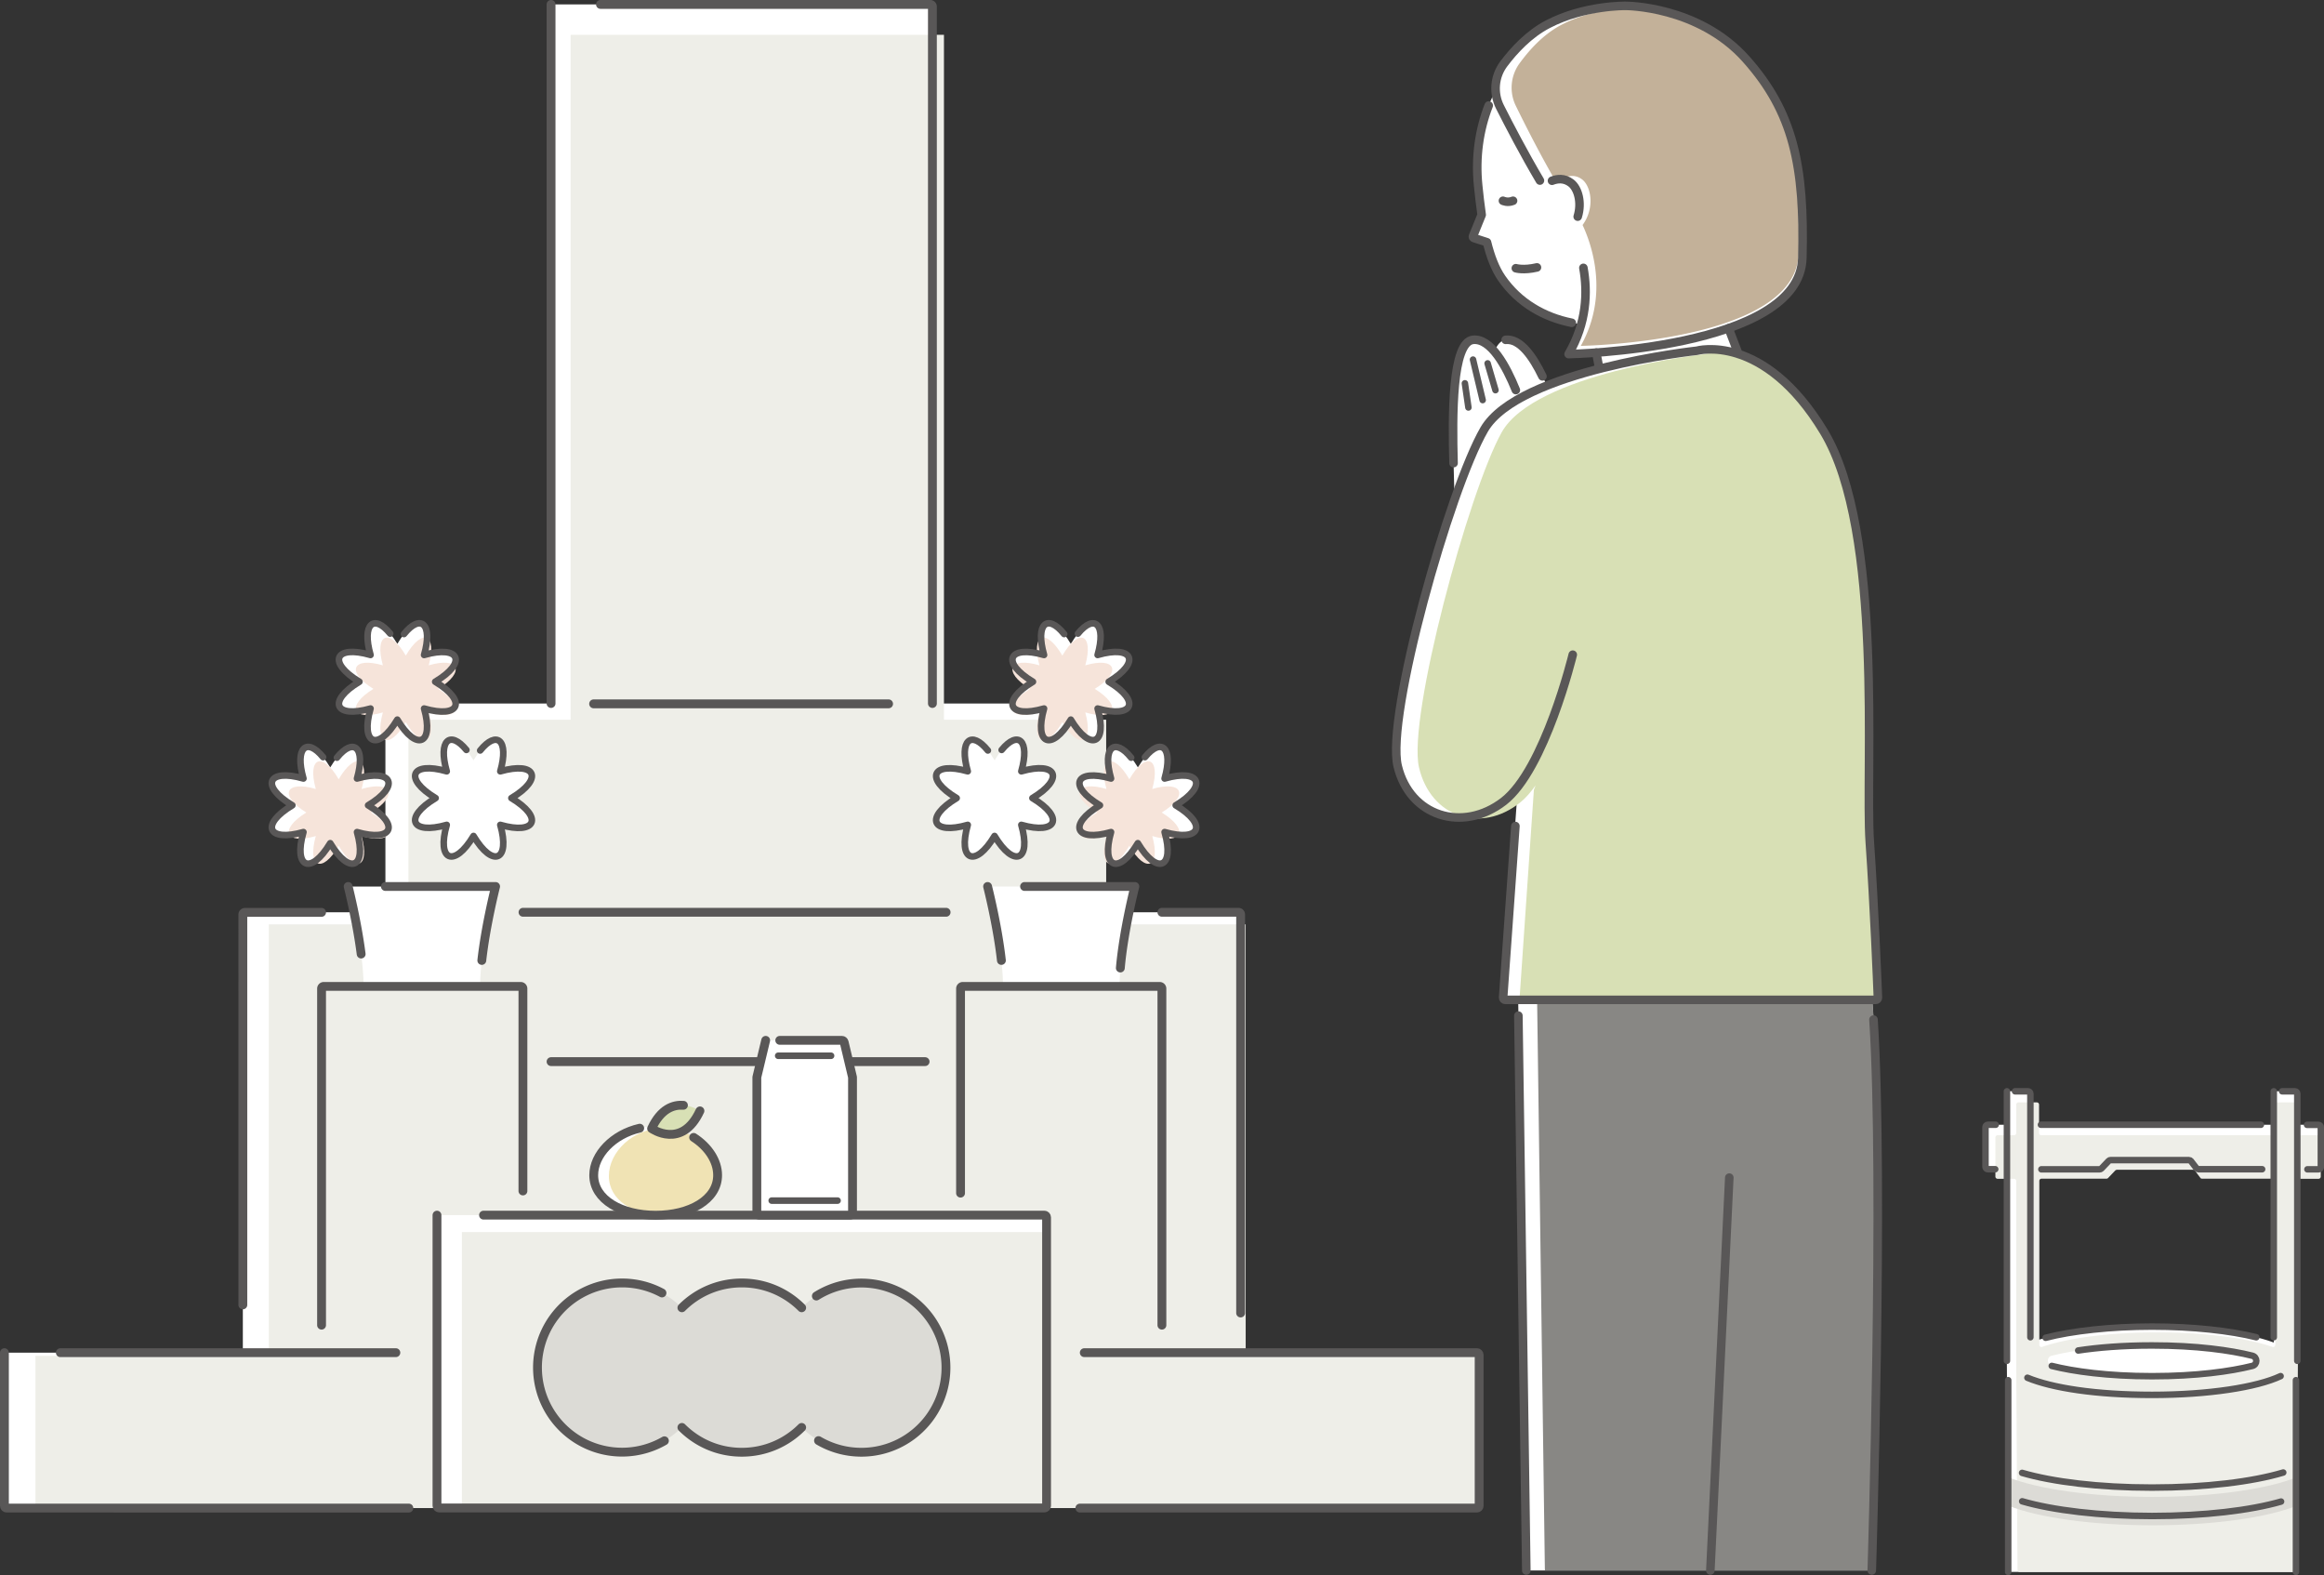 <svg id="_イヤー_2" xmlns="http://www.w3.org/2000/svg" viewBox="0 0 257.72 174.65"><rect x="0" y="0" width="257.72" height="174.65" fill="#333333" stroke="none"/><defs><style>.cls-2{fill:#fff}.cls-3{stroke-width:.98px}.cls-3,.cls-4,.cls-6,.cls-7{fill:none;stroke:#595757;stroke-linecap:round;stroke-linejoin:round}.cls-4{stroke-width:.72px}.cls-8{fill:#f6e4da}.cls-6{stroke-width:.95px}.cls-10{fill:#d8e0b5}.cls-12{fill:#dcdbd6}.cls-7{stroke-width:.73px}.cls-13{fill:#eeeee8}</style></defs><g id="_イヤー_1-2"><path class="cls-2" d="M137.59 149.98v-48.83h-15.81V78H103.4V.49H61.11V78H42.74v23.15H26.93v48.83H.49v17.23h163.54v-17.23h-26.44z"/><path class="cls-13" d="M138.14 150.33v-47.84h-15.47V79.8h-17.99V3.86h-41.4V79.8H45.29v22.69H29.81v47.84H3.93v16.88h160.1v-16.88h-25.89z"/><path class="cls-3" d="M61.11 117.71h41.48"/><path class="cls-2" d="M48.46 134.73h67.61v32.48H48.46z"/><path class="cls-13" d="M51.22 136.61h64.84v30.6H51.22z"/><path class="cls-12" d="M95.53 142.25c-2.59 0-4.94 1.05-6.64 2.75-1.7-1.7-4.04-2.75-6.64-2.75s-4.94 1.05-6.64 2.75a9.347 9.347 0 0 0-6.64-2.75 9.38 9.38 0 1 0 6.64 16.01c1.7 1.7 4.04 2.75 6.64 2.75s4.94-1.05 6.64-2.75c1.7 1.7 4.04 2.75 6.64 2.75a9.38 9.38 0 0 0 0-18.76z"/><path class="cls-2" d="M53.24 109.37c0-4.37 1.71-11.07 1.71-11.07H38.61s1.71 6.71 1.71 11.07h12.92zm70.91 0c0-4.37 1.71-11.07 1.71-11.07h-16.34s1.71 6.71 1.71 11.07h12.92z"/><path class="cls-3" d="M61.11.49V78m42.29 0V.73c0-.13-.11-.24-.24-.24H66.59m-.76 77.55h32.71M58 101.15h46.92m-77.99 43.53V101.4c0-.13.11-.24.24-.24h8.49m93.19-.01h8.49c.13 0 .24.11.24.24v44.19M38.61 98.29s.96 3.76 1.44 7.49m13.38.71c.44-3.94 1.53-8.2 1.53-8.2H42.74m66.78 0s1.09 4.26 1.53 8.2m13.19.84c.36-4.15 1.61-9.04 1.61-9.04h-12.23m-77.96 48.64v-37.32c0-.13.11-.24.24-.24h21.85c.13 0 .24.11.24.24v22.44m48.53.24v-22.68c0-.13.11-.24.24-.24h21.85c.13 0 .24.11.24.24v37.32M88.9 145c-1.7-1.7-4.04-2.75-6.64-2.75s-4.94 1.05-6.64 2.75m15.15 14.73c1.4.82 3.02 1.29 4.76 1.29a9.38 9.38 0 1 0-5-17.32m-14.91 14.57c1.7 1.7 4.04 2.75 6.64 2.75s4.94-1.05 6.64-2.75m-15.49-14.91a9.326 9.326 0 0 0-4.43-1.11 9.38 9.38 0 1 0 4.7 17.5"/><path class="cls-3" d="M53.62 134.73h62.2c.13 0 .24.11.24.24v31.99c0 .13-.11.24-.24.24H48.7c-.13 0-.24-.11-.24-.24v-32.23M6.69 149.98H43.9m1.44 17.23H.73c-.13 0-.24-.11-.24-.24v-16.99m119.75 0h43.55c.13 0 .24.11.24.24v16.75c0 .13-.11.24-.24.24h-44.04"/><path class="cls-2" d="M79.58 130.3c0 2.72-3.08 4.44-6.87 4.44s-6.87-1.72-6.87-4.44 3.08-5.41 6.87-5.41 6.87 2.69 6.87 5.41z"/><path d="M79.58 130.39c0 2.66-2.7 4.35-6.03 4.35s-6.03-1.68-6.03-4.35 2.7-5.3 6.03-5.3 6.03 2.64 6.03 5.3z" fill="#f0e3b4"/><path class="cls-10" d="M77.62 123.17s-3.37-2.33-5.36 1.96c0 0 3.35 2.37 5.36-1.96z"/><path class="cls-3" d="M76.92 126.11c1.62 1.04 2.66 2.61 2.66 4.19 0 2.72-3.08 4.44-6.87 4.44s-6.87-1.72-6.87-4.44c0-2.28 2.16-4.54 5.1-5.21"/><path class="cls-3" d="M75.79 122.55c-1.11-.08-2.5.37-3.53 2.58 0 0 3.35 2.37 5.36-1.96"/><path class="cls-2" d="M94.54 134.73H83.92v-15.29l.98-4.09h8.66l.98 4.09v15.29z"/><path class="cls-7" d="M86.3 117.06h5.86m-6.58 16.06h7.3"/><path class="cls-3" d="M86.47 115.35h6.9c.11 0 .21.08.24.19l.93 3.9v15.05c0 .13-.11.24-.24.24H84.17c-.13 0-.24-.11-.24-.24v-15.05l.98-4.09"/><path class="cls-2" d="M48.26 75.59c3.6 2.16 2.73 4.11-1.23 2.97 1.13 3.96-.82 4.83-2.97 1.23-2.16 3.6-4.11 2.73-2.97-1.23-3.96 1.13-4.83-.82-1.23-2.97-3.6-2.16-2.73-4.11 1.23-2.97-1.13-3.96.82-4.83 2.97-1.23 2.16-3.6 4.11-2.73 2.97 1.23 3.96-1.13 4.83.82 1.23 2.97z"/><path class="cls-8" d="M48.59 76.38c3.08 1.89 2.33 3.6-1.05 2.61.97 3.47-.7 4.24-2.54 1.08-1.84 3.16-3.51 2.39-2.54-1.08-3.38 1-4.13-.72-1.05-2.61-3.08-1.89-2.33-3.6 1.05-2.61-.97-3.47.7-4.24 2.54-1.08 1.84-3.16 3.51-2.39 2.54 1.08 3.38-1 4.13.72 1.05 2.61z"/><path class="cls-7" d="M44.8 70.3c1.83-2.27 3.23-1.18 2.23 2.32 3.96-1.13 4.83.82 1.23 2.97 3.6 2.16 2.73 4.11-1.23 2.97 1.13 3.96-.82 4.83-2.97 1.23-2.16 3.6-4.11 2.73-2.97-1.23-3.96 1.13-4.83-.82-1.23-2.97-3.6-2.16-2.73-4.11 1.23-2.97-.99-3.46.38-4.57 2.18-2.37"/><path class="cls-2" d="M40.82 89.29c3.6 2.16 2.73 4.11-1.23 2.97 1.13 3.96-.82 4.83-2.97 1.23-2.16 3.6-4.11 2.73-2.97-1.23-3.96 1.13-4.83-.82-1.23-2.97-3.6-2.16-2.73-4.11 1.23-2.97-1.13-3.96.82-4.83 2.97-1.23 2.16-3.6 4.11-2.73 2.97 1.23 3.96-1.13 4.83.82 1.23 2.97z"/><path class="cls-8" d="M41.15 90.09c3.08 1.89 2.33 3.6-1.05 2.61.97 3.47-.7 4.24-2.54 1.08-1.84 3.16-3.51 2.39-2.54-1.08-3.38 1-4.13-.72-1.05-2.61-3.08-1.89-2.33-3.6 1.05-2.61-.97-3.47.7-4.24 2.54-1.08 1.84-3.16 3.51-2.39 2.54 1.08 3.38-1 4.13.72 1.05 2.61z"/><path class="cls-7" d="M37.36 84.01c1.83-2.27 3.23-1.18 2.23 2.31 3.96-1.13 4.83.82 1.23 2.97 3.6 2.16 2.73 4.11-1.23 2.97 1.13 3.96-.82 4.83-2.97 1.23-2.16 3.6-4.11 2.73-2.97-1.23-3.96 1.13-4.83-.82-1.23-2.97-3.6-2.16-2.73-4.11 1.23-2.97-.99-3.46.38-4.57 2.18-2.37"/><path class="cls-2" d="M56.71 88.5c3.6 2.16 2.73 4.11-1.23 2.97 1.13 3.96-.82 4.83-2.97 1.23-2.16 3.6-4.11 2.73-2.97-1.23-3.96 1.13-4.83-.82-1.23-2.97-3.6-2.16-2.73-4.11 1.23-2.97-1.13-3.96.82-4.83 2.97-1.23 2.16-3.6 4.11-2.73 2.97 1.23 3.96-1.13 4.83.82 1.23 2.97z"/><path class="cls-7" d="M53.25 83.21c1.83-2.27 3.23-1.18 2.23 2.31 3.96-1.13 4.83.82 1.23 2.97 3.6 2.16 2.73 4.11-1.23 2.97 1.13 3.96-.82 4.83-2.97 1.23-2.16 3.6-4.11 2.73-2.97-1.23-3.96 1.13-4.83-.82-1.23-2.97-3.6-2.16-2.73-4.11 1.23-2.97-.99-3.46.38-4.57 2.18-2.37"/><path class="cls-2" d="M114.55 75.59c-3.6 2.16-2.73 4.11 1.23 2.97-1.13 3.96.82 4.83 2.97 1.23 2.16 3.6 4.11 2.73 2.97-1.23 3.96 1.13 4.83-.82 1.23-2.97 3.6-2.16 2.73-4.11-1.23-2.97 1.13-3.96-.82-4.83-2.97-1.23-2.16-3.6-4.11-2.73-2.97 1.23-3.96-1.13-4.83.82-1.23 2.97z"/><path class="cls-8" d="M114.22 76.38c-3.08 1.89-2.33 3.6 1.05 2.61-.97 3.47.7 4.24 2.54 1.08 1.84 3.16 3.51 2.39 2.54-1.08 3.38 1 4.13-.72 1.05-2.61 3.08-1.89 2.33-3.6-1.05-2.61.97-3.47-.7-4.24-2.54-1.08-1.84-3.16-3.51-2.39-2.54 1.08-3.38-1-4.13.72-1.05 2.61z"/><path class="cls-7" d="M118.01 70.3c-1.83-2.27-3.23-1.18-2.23 2.32-3.96-1.13-4.83.82-1.23 2.97-3.6 2.16-2.73 4.11 1.23 2.97-1.13 3.96.82 4.83 2.97 1.23 2.16 3.6 4.11 2.73 2.97-1.23 3.96 1.13 4.83-.82 1.23-2.97 3.6-2.16 2.73-4.11-1.23-2.97.99-3.46-.38-4.57-2.18-2.37"/><path class="cls-2" d="M121.99 89.29c-3.6 2.16-2.73 4.11 1.23 2.97-1.13 3.96.82 4.83 2.97 1.23 2.16 3.6 4.11 2.73 2.97-1.23 3.96 1.13 4.83-.82 1.23-2.97 3.6-2.16 2.73-4.11-1.23-2.97 1.13-3.96-.82-4.83-2.97-1.23-2.16-3.6-4.11-2.73-2.97 1.23-3.96-1.13-4.83.82-1.23 2.97z"/><path class="cls-8" d="M121.65 90.09c-3.08 1.89-2.33 3.6 1.05 2.61-.97 3.47.7 4.24 2.54 1.08 1.84 3.16 3.51 2.39 2.54-1.08 3.38 1 4.13-.72 1.05-2.61 3.08-1.89 2.33-3.6-1.05-2.61.97-3.47-.7-4.24-2.54-1.08-1.84-3.16-3.51-2.39-2.54 1.08-3.38-1-4.13.72-1.05 2.61z"/><path class="cls-7" d="M125.44 84.01c-1.83-2.27-3.23-1.18-2.23 2.31-3.96-1.13-4.83.82-1.23 2.97-3.6 2.16-2.73 4.11 1.23 2.97-1.13 3.96.82 4.83 2.97 1.23 2.16 3.6 4.11 2.73 2.97-1.23 3.96 1.13 4.83-.82 1.23-2.97 3.6-2.16 2.73-4.11-1.23-2.97.99-3.46-.38-4.57-2.18-2.37"/><path class="cls-2" d="M106.1 88.5c-3.6 2.16-2.73 4.11 1.23 2.97-1.13 3.96.82 4.83 2.97 1.23 2.16 3.6 4.11 2.73 2.97-1.23 3.96 1.13 4.83-.82 1.23-2.97 3.6-2.16 2.73-4.11-1.23-2.97 1.13-3.96-.82-4.83-2.97-1.23-2.16-3.6-4.11-2.73-2.97 1.23-3.96-1.13-4.83.82-1.23 2.97z"/><path class="cls-7" d="M109.55 83.21c-1.83-2.27-3.23-1.18-2.23 2.31-3.96-1.13-4.83.82-1.23 2.97-3.6 2.16-2.73 4.11 1.23 2.97-1.13 3.96.82 4.83 2.97 1.23 2.16 3.6 4.11 2.73 2.97-1.23 3.96 1.13 4.83-.82 1.23-2.97 3.6-2.16 2.73-4.11-1.23-2.97.99-3.46-.38-4.57-2.18-2.37"/><path class="cls-2" d="M164.87 55.59c.3-.85-1.25-17.55 2.11-17.91 3.36-.36 5.92 8.95 5.92 8.95l-8.03 8.95z"/><path class="cls-6" d="M166.97 37.68c1.61-.17 3.03 1.87 4.08 4.05"/><path class="cls-2" d="M161.24 55.59c.3-.85-1.25-17.55 2.11-17.91 3.36-.36 5.92 8.95 5.92 8.95l-8.03 8.95zm34.18-38.28c-1-9.65-8.86-16.75-17.56-15.85-8.7.9-14.94 9.46-13.94 19.11.1 1.01.23 2.12.39 3.25l-.96 2.36c-.04.09.01.18.1.21l1.45.47c.38 1.53.9 2.94 1.64 4 2.32 3.34 5.98 4.97 9.9 5.2l1.57 8.3 12.51 1.85 2.52-6.23-3.09-8.12c5.03-3.23 6.17-7.61 5.45-14.56z"/><path class="cls-2" d="M193.6 6.53C188.33.63 180.27.65 180.27.65s-4.56-.08-8.62 2.03c-2.11 1.1-3.79 2.92-4.9 4.4a4.542 4.542 0 0 0-.42 4.78c1.13 2.23 2.94 5.7 4.81 8.78v-.04s1.61-1.44 3.07-.33c1.02.78 1.5 3.23 0 5.18 1.03 2.12 3.19 7.91-.27 13.81 0 0 25.66-.49 25.92-10.66.26-10.17-1-16.17-6.26-22.07z"/><path d="M193.54 6.65C188.6.9 181.07.89 181.07.89s-4.26-.1-8.04 1.93c-1.97 1.06-3.52 2.82-4.56 4.26a4.573 4.573 0 0 0-.38 4.64c1.06 2.17 2.77 5.54 4.52 8.54v-.03s1.5-1.39 2.87-.31c.96.76 1.41 3.14.02 5.03.97 2.07 3 7.69-.2 13.4 0 0 23.95-.38 24.15-10.25.2-9.87-.99-15.7-5.93-21.45z" fill="#c3b199"/><path class="cls-6" d="M170.77 20.02c-1.73-2.92-3.38-6.08-4.43-8.16-.78-1.55-.62-3.39.42-4.78 1.12-1.49 2.79-3.31 4.9-4.4 4.05-2.11 8.62-2.03 8.62-2.03s8.06-.02 13.33 5.88c5.27 5.9 6.52 11.89 6.26 22.07-.26 10.17-25.92 10.66-25.92 10.66 2.03-3.47 2.12-6.89 1.64-9.56"/><path class="cls-6" d="M172.11 20.04c.59-.23 1.36-.32 2.1.24.78.59 1.24 2.17.75 3.74m-9.87-12.32c-1.05 2.69-1.49 5.72-1.17 8.87.1 1.01.23 2.12.39 3.25l-.96 2.36c-.04.09.01.18.1.21l1.45.47c.38 1.53.9 2.94 1.64 4 1.89 2.72 4.68 4.31 7.76 4.93"/><path d="M168.1 29.74s.85.26 2.34-.09m-3.77-7.39s.51.25 1.12 0" stroke-width=".95" stroke-miterlimit="10" fill="none" stroke="#595757" stroke-linecap="round"/><path class="cls-2" d="M168.33 108.77l.94 65.36h38.31s1.65-52.33-.24-65.63l-39.01.27z"/><path d="M170.43 108.77l.89 65.36h36.29s1.56-52.33-.23-65.63l-36.95.27z" fill="#888784"/><path class="cls-6" d="M191.77 130.57l-2.1 43.56"/><path class="cls-2" d="M166.66 110.86h41.58s-.37-9.73-.91-17.5 1.61-34.43-5.09-45.5c-6.69-11.07-14.1-8.97-14.1-8.97s-19.74 2.13-23.57 8.73c-3.83 6.6-10.93 31.78-9.59 37.33 1.34 5.55 7.18 7.43 11.75 3.9.62-.48 1.22-1.14 1.78-1.9l-.2.49-1.67 23.42z"/><path class="cls-10" d="M168.5 110.86h39.74s-.35-9.68-.87-17.41 1.54-34.25-4.86-45.27c-6.4-11.02-13.47-8.92-13.47-8.92s-18.87 2.12-22.52 8.69c-3.66 6.56-10.44 31.62-9.16 37.14 1.28 5.52 6.86 7.39 11.23 3.88.6-.48 1.16-1.13 1.7-1.89l-.19.49-1.6 23.3z"/><path class="cls-6" d="M174.41 72.59s-3.08 12.72-7.66 16.26c-4.58 3.53-10.41 1.65-11.75-3.9-1.34-5.55 5.76-30.73 9.59-37.33 3.83-6.6 23.57-8.73 23.57-8.73s7.41-2.11 14.1 8.97 4.55 37.72 5.09 45.5c.49 7.05.84 15.7.9 17.26 0 .14-.1.24-.24.24h-41.08c-.14 0-.25-.12-.24-.26l1.36-19.01m8.97-52.49l.34 1.8m14.33-4.5l1.1 2.86"/><path class="cls-6" d="M161.19 51.35c-.14-5.23-.19-13.42 2.16-13.67 1.98-.21 3.69 2.95 4.75 5.57m39.47 130.88s1.36-43.21.19-61.08m-39.38-.44l.88 61.52"/><path class="cls-4" d="M164.97 40.29l.87 2.97m-2.49-3.39l1.07 4.49m-1.97-1.86l.39 2.68"/><path class="cls-2" d="M257.37 124.71h-2.61v-3.72h-2.61v3.72h-26.99v-3.72h-2.61v3.72h-2.38v4.94h2.38v21.23l.15 23.41h31.91l.15-23.41v-21.23h2.61v-4.94zm-5.21 24.15c-2.83-1.06-7.81-1.77-13.5-1.77s-10.67.71-13.5 1.77v-19.21h7.79l.97-1.02h8.95l.78 1.02h8.5v19.21z"/><path class="cls-13" d="M257.13 125.87h-2.06c-.13 0-.24-.11-.24-.24v-3.16c0-.13-.11-.24-.24-.24h-2.05c-.13 0-.24.11-.24.24v3.16c0 .13-.11.24-.24.24h-25.7c-.13 0-.24-.11-.24-.24v-3.16c0-.13-.11-.24-.24-.24h-2.05c-.13 0-.24.11-.24.24v3.16c0 .13-.11.24-.24.24h-1.83c-.13 0-.24.11-.24.24v4.35c0 .13.11.24.24.24h1.83c.13 0 .24.11.24.24v20.5l.14 22.63c0 .13.11.23.24.23h30.47c.13 0 .24-.1.24-.23l.14-22.63v-20.5c0-.13.11-.24.24-.24h2.06c.13 0 .24-.11.24-.24v-4.35c0-.13-.11-.24-.24-.24zm-4.82 23.25c0 .16-.16.28-.31.22-2.79-.97-7.47-1.61-12.77-1.61s-9.99.64-12.77 1.61a.235.235 0 0 1-.31-.22v-18.19c0-.13.11-.24.24-.24h7.21c.06 0 .13-.03.17-.07l.81-.85s.11-.07.17-.07h8.46c.07 0 .14.03.19.09l.61.81c.04.06.11.09.19.09h7.89c.13 0 .24.11.24.24v18.19z"/><path class="cls-12" d="M254.67 166.96v-3.16c-3.23 1.3-9.16 2.17-15.96 2.17s-12.72-.87-15.95-2.16v3.15c3.23 1.29 9.16 2.16 15.95 2.16s12.73-.87 15.96-2.16z"/><path class="cls-2" d="M238.66 152.58c-4.95 0-8.72-.54-11.12-1.14-.59-.15-.59-.99 0-1.13 2.4-.6 6.17-1.14 11.12-1.14s8.72.54 11.12 1.14c.59.15.59.99 0 1.13-2.4.6-6.17 1.14-11.12 1.14z"/><path class="cls-4" d="M252.91 152.58c-2.63 1.24-8.02 2.08-14.25 2.08s-11.08-.76-13.83-1.9m29.78 21.53v-21.26m-31.91 0v21.26m2.46-26.02v-27.01c0-.14-.12-.26-.26-.26h-1.44m-.9 0v29.88m32.2 0v-29.62c0-.14-.12-.26-.26-.26h-1.42m-.93 0v27.27m-1.43-23.56h-24.39m29.55 4.94h1.23c.14 0 .26-.12.26-.26v-4.41c0-.14-.12-.26-.26-.26h-1.27m-29.46 4.93h6.46c.07 0 .14-.03.19-.08l.82-.86c.05-.05.12-.08.19-.08h8.71c.08 0 .16.04.21.1l.62.81c.05.06.13.1.21.1h7.07m-29.55-4.93h-.87c-.14 0-.26.12-.26.26v4.41c0 .14.12.26.26.26h.82m9.2 20.1c2.18-.33 4.93-.56 8.19-.56 4.95 0 8.72.54 11.12 1.14.59.15.59.99 0 1.13-2.4.6-6.17 1.14-11.12 1.14s-8.72-.54-11.12-1.14m25.67 11.82c-3.39 1.02-8.65 1.67-14.55 1.67s-11.01-.64-14.41-1.63m28.72 3.18c-3.4.98-8.54 1.6-14.3 1.6s-11.02-.64-14.41-1.63m25.96-18.19c-2.91-.72-7.01-1.18-11.56-1.18s-8.88.48-11.8 1.24"/></g></svg>